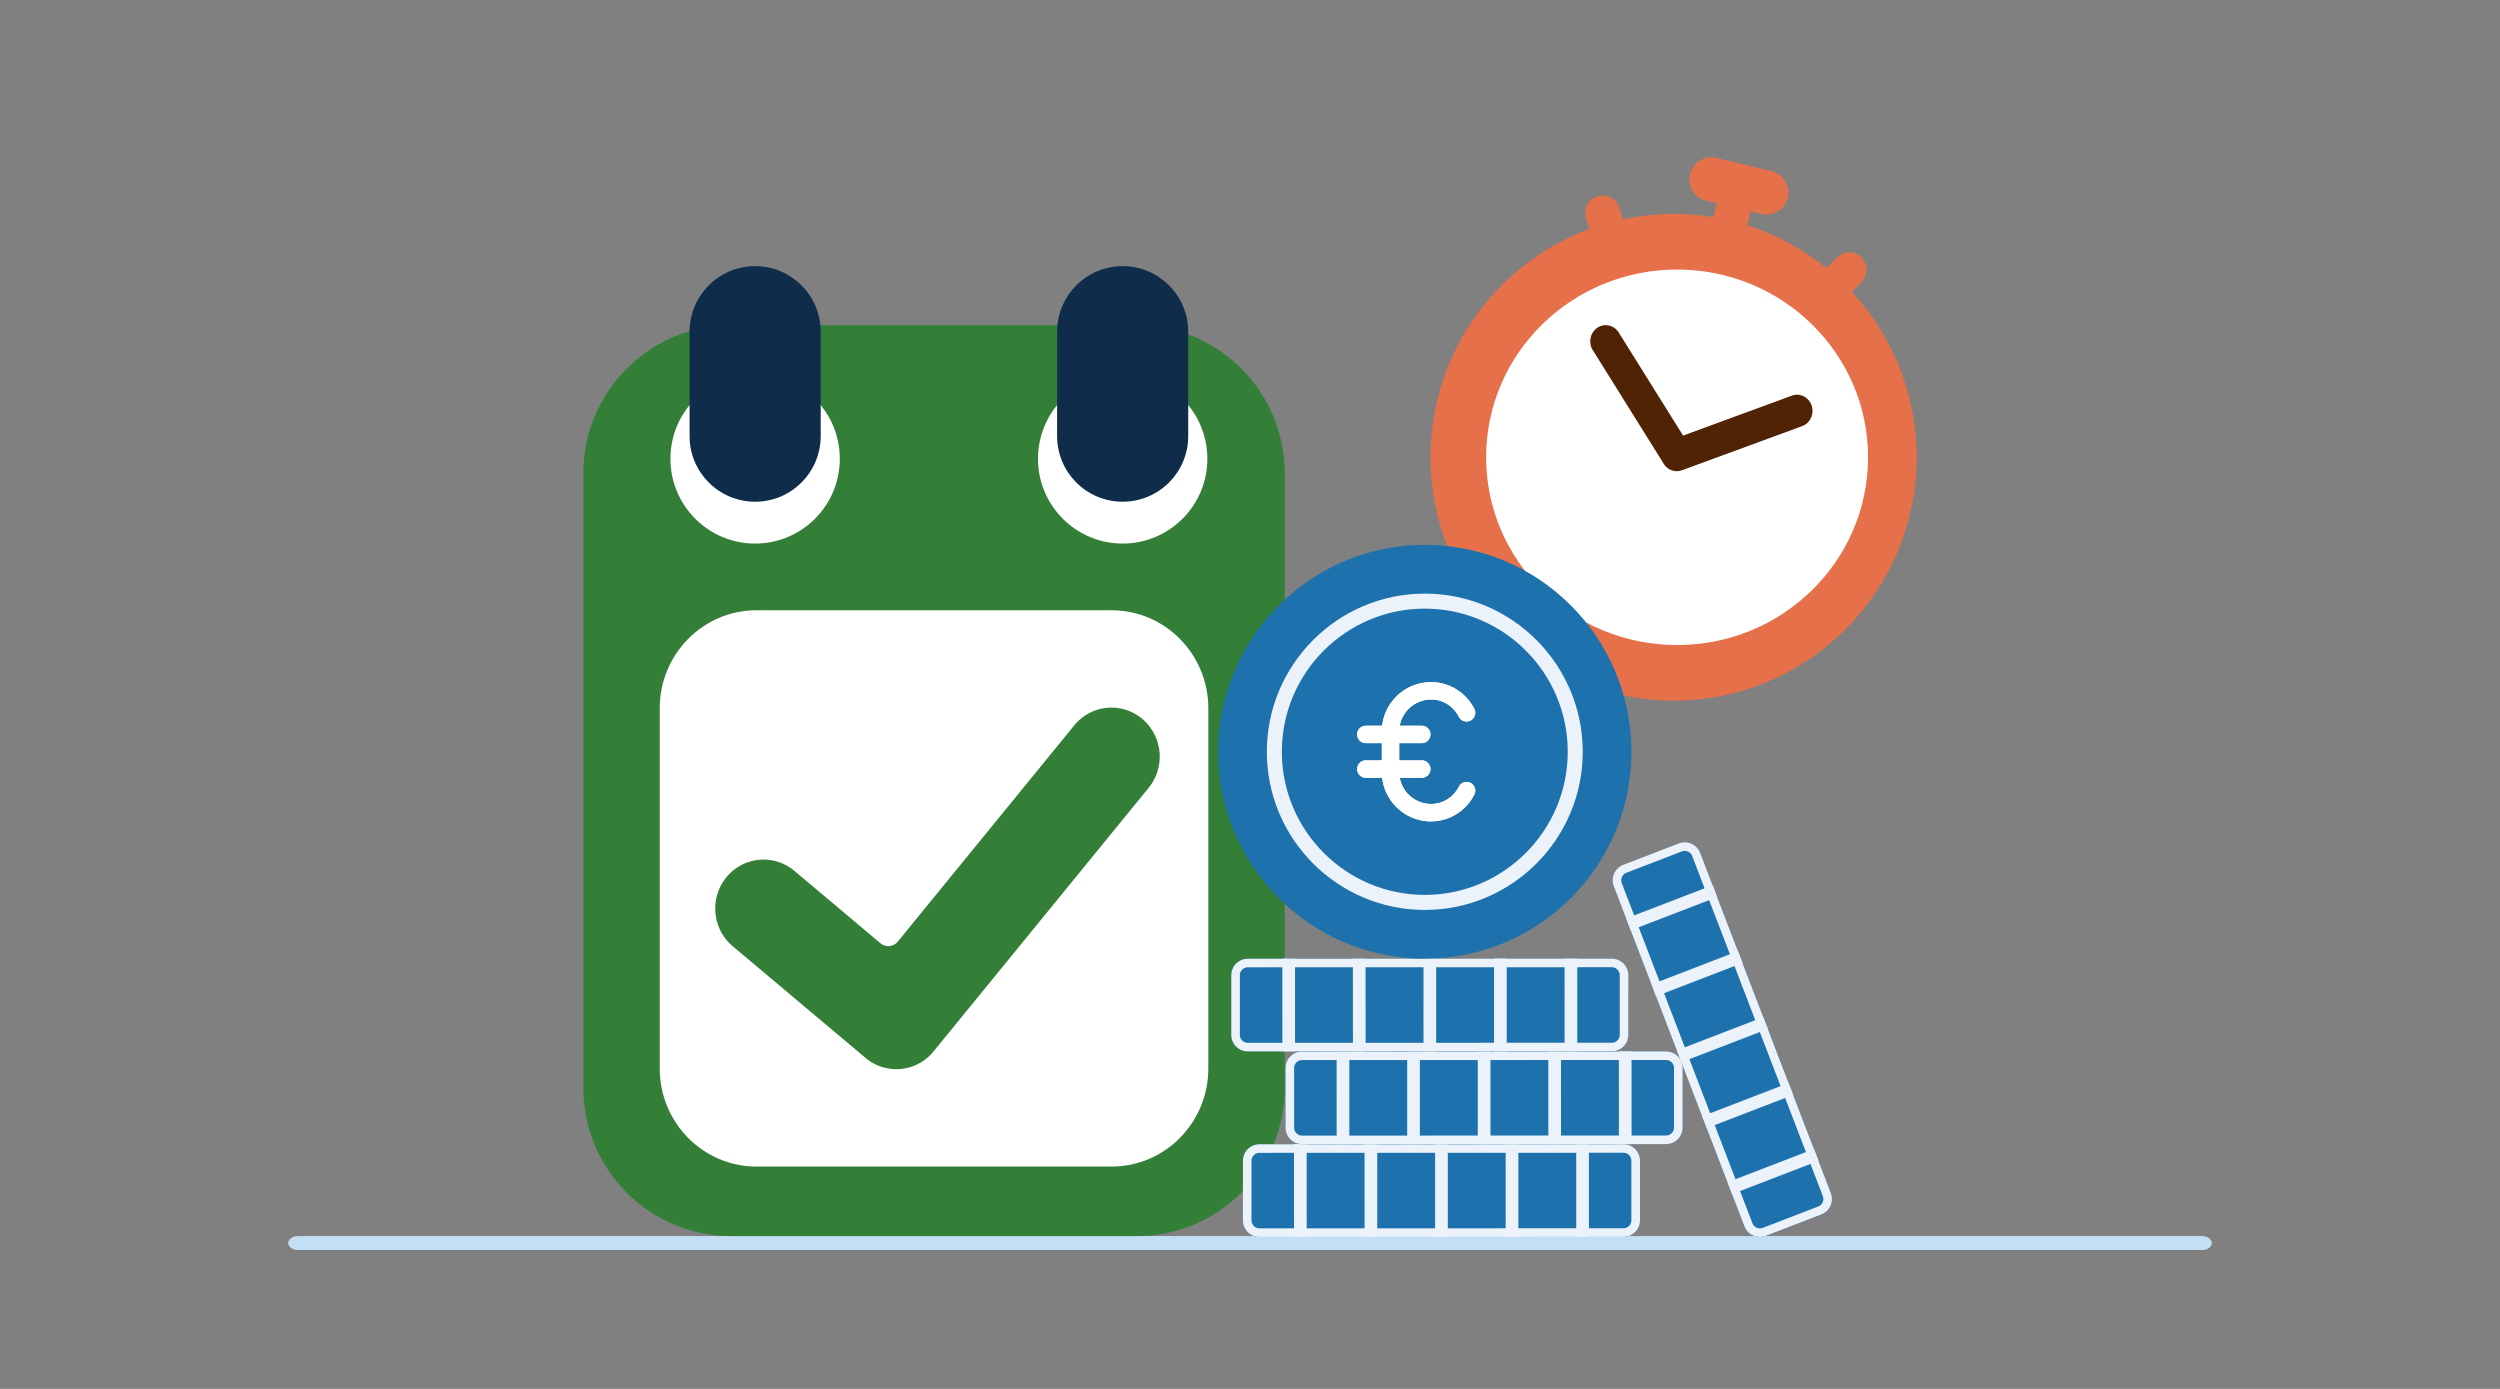 <svg width="360" height="200" fill="none" xmlns="http://www.w3.org/2000/svg"><rect width="100%" height="100%" fill="#808080" stroke="none"/><path d="M317.119 177.997H42.881c-.763 0-1.381.449-1.381 1.002 0 .553.618 1.001 1.38 1.001H317.12c.763 0 1.381-.448 1.381-1.001 0-.553-.618-1.002-1.381-1.002z" fill="#C3DFF4"/><path d="M241 100.897c19.33 0 35-15.691 35-35.046 0-19.355-15.67-35.046-35-35.046s-35 15.69-35 35.046c0 19.355 15.67 35.046 35 35.046z" fill="#E57049"/><path d="M241.5 92.886c15.188 0 27.5-12.104 27.5-27.035 0-14.931-12.312-27.036-27.5-27.036S214 50.92 214 65.851c0 14.931 12.312 27.035 27.5 27.035z" fill="#fff"/><path d="M241.453 67.85a2.2 2.2 0 0 1-1.867-1.055l-10.225-16.376c-.671-1.077-.38-2.517.653-3.217 1.033-.7 2.414-.396 3.085.681l9.267 14.843 15.663-5.754c1.161-.425 2.436.212 2.844 1.422.409 1.21-.202 2.54-1.363 2.966l-17.318 6.36a2.164 2.164 0 0 1-.739.133v-.003z" fill="#502305"/><path d="m252.651 28.141-4.88-1.17-1.604 6.715 4.88 1.17 1.604-6.715zM233.2 29.954a2.508 2.508 0 1 0-4.81 1.43l.534 1.802a2.509 2.509 0 1 0 4.811-1.43l-.535-1.802zM268.09 40.576a2.514 2.514 0 0 0-.095-3.552 2.507 2.507 0 0 0-3.547.096l-1.291 1.364a2.514 2.514 0 0 0 .095 3.551 2.507 2.507 0 0 0 3.547-.095l1.291-1.364z" fill="#E57049"/><path d="m255.111 24.642-7.949-1.905a3.162 3.162 0 0 0-3.811 2.343l-.001.003a3.166 3.166 0 0 0 2.339 3.817l7.949 1.904a3.162 3.162 0 0 0 3.811-2.342l.001-.004a3.166 3.166 0 0 0-2.339-3.816z" fill="#E57049"/><path d="M163.676 46.826h-58.352C93.547 46.826 84 56.386 84 68.177v88.469c0 11.792 9.547 21.351 21.324 21.351h58.352c11.777 0 21.324-9.559 21.324-21.351V68.177c0-11.792-9.547-21.351-21.324-21.351z" fill="#337F37"/><path d="M174 153.86v-51.856c0-7.8-6.236-14.124-13.929-14.124h-51.142C101.236 87.88 95 94.203 95 102.004v51.856c0 7.801 6.236 14.124 13.929 14.124h51.142c7.693 0 13.929-6.323 13.929-14.124z" fill="#fff"/><path d="M129.068 153.959a6.889 6.889 0 0 1-4.436-1.624l-19.117-16.075c-2.958-2.485-3.364-6.93-.914-9.93a6.888 6.888 0 0 1 9.79-.927l12.385 10.415a1.77 1.77 0 0 0 2.519-.241l25.398-31.124a6.882 6.882 0 0 1 9.787-.934c2.958 2.481 3.371 6.926.925 9.929l-30.976 37.96a6.925 6.925 0 0 1-5.357 2.558l-.004-.007z" fill="#337F37"/><path d="M161.665 78.273c6.735 0 12.195-5.466 12.195-12.21 0-6.744-5.46-12.21-12.195-12.21s-12.194 5.466-12.194 12.21c0 6.744 5.459 12.21 12.194 12.21z" fill="#fff"/><path d="M161.665 38.324h-.003c-5.214 0-9.44 4.232-9.44 9.452v15.02c0 5.22 4.226 9.452 9.44 9.452h.003c5.214 0 9.44-4.232 9.44-9.453V47.776c0-5.22-4.226-9.452-9.44-9.452z" fill="#0F2D4B"/><path d="M108.737 78.273c6.735 0 12.195-5.466 12.195-12.21 0-6.744-5.46-12.21-12.195-12.21-6.734 0-12.194 5.466-12.194 12.21 0 6.744 5.46 12.21 12.194 12.21z" fill="#fff"/><path d="M108.74 38.324h-.003c-5.214 0-9.44 4.232-9.44 9.452v15.02c0 5.22 4.226 9.452 9.44 9.452h.003c5.214 0 9.441-4.232 9.441-9.453V47.776c0-5.22-4.227-9.452-9.441-9.452z" fill="#0F2D4B"/><path d="m181.367 178.117 52.41-.009a2.384 2.384 0 0 0 2.382-2.386l-.002-8.577a2.384 2.384 0 0 0-2.383-2.386l-52.409.01a2.384 2.384 0 0 0-2.382 2.386l.001 8.577a2.384 2.384 0 0 0 2.383 2.385z" fill="#1D71AC"/><path d="M233.771 165.998c.636 0 1.148.517 1.148 1.149v8.574c0 .636-.512 1.15-1.148 1.15l-52.409.011a1.15 1.15 0 0 1-1.148-1.15v-8.574c0-.636.513-1.149 1.148-1.149l52.409-.011zm0-1.233-52.409.011a2.384 2.384 0 0 0-2.383 2.386v8.574a2.385 2.385 0 0 0 2.387 2.385l52.409-.01a2.384 2.384 0 0 0 2.382-2.386v-8.574a2.384 2.384 0 0 0-2.386-2.386z" fill="#EBF2FA"/><path d="M226.979 178.109h1.827l-.003-13.349h-1.826l.002 13.349zM216.82 178.108l1.826-.001-.002-13.349-1.826.001.002 13.349zM206.659 178.113h1.826l-.002-13.349h-1.827l.003 13.349zM196.498 178.115h1.826l-.002-13.349h-1.827l.003 13.349zM186.338 178.117l1.827-.001-.002-13.349-1.827.001.002 13.349z" fill="#EBF2FA"/><path d="m187.505 164.759 52.409-.01a2.383 2.383 0 0 0 2.382-2.386l-.001-8.577a2.384 2.384 0 0 0-2.383-2.386l-52.409.01a2.383 2.383 0 0 0-2.382 2.386l.001 8.577a2.384 2.384 0 0 0 2.383 2.386z" fill="#1D71AC"/><path d="M239.911 152.641a1.15 1.15 0 0 1 1.148 1.15v8.574c0 .636-.513 1.149-1.148 1.149l-52.409.011a1.149 1.149 0 0 1-1.148-1.149v-8.574c0-.636.512-1.15 1.148-1.15l52.409-.011zm0-1.236-52.409.011a2.384 2.384 0 0 0-2.383 2.386v8.574a2.385 2.385 0 0 0 2.386 2.385l52.41-.01a2.384 2.384 0 0 0 2.382-2.386v-8.574a2.385 2.385 0 0 0-2.386-2.386z" fill="#EBF2FA"/><path d="m233.121 164.751 1.826-.001-.002-13.349-1.827.001.003 13.349zM222.959 164.752h1.826l-.002-13.349h-1.827l.003 13.349zM212.801 164.754h1.827l-.002-13.349h-1.827l.002 13.349zM202.635 164.76l1.827-.001-.002-13.349-1.827.001.002 13.349zM192.477 164.758h1.827l-.003-13.349h-1.826l.002 13.349z" fill="#EBF2FA"/><path d="m179.694 151.401 52.409-.009a2.384 2.384 0 0 0 2.382-2.386l-.002-8.578a2.384 2.384 0 0 0-2.383-2.385l-52.409.009a2.384 2.384 0 0 0-2.382 2.386l.002 8.578a2.384 2.384 0 0 0 2.383 2.385z" fill="#1D71AC"/><path d="M232.096 139.281a1.15 1.15 0 0 1 1.148 1.15v8.574c0 .636-.512 1.149-1.148 1.149l-52.409.011a1.15 1.15 0 0 1-1.148-1.149v-8.574c0-.636.513-1.15 1.148-1.15l52.409-.011zm0-1.236-52.409.011a2.384 2.384 0 0 0-2.382 2.386v8.574a2.384 2.384 0 0 0 2.386 2.385l52.409-.01a2.384 2.384 0 0 0 2.383-2.386v-8.574a2.385 2.385 0 0 0-2.387-2.386z" fill="#EBF2FA"/><path d="M225.301 151.393h1.827l-.002-13.349h-1.827l.002 13.349zM215.144 151.391h1.827l-.003-13.349h-1.826l.002 13.349zM204.985 151.397l1.827-.001-.003-13.349-1.826.001.002 13.349zM194.82 151.395h1.826l-.002-13.349h-1.826l.002 13.349zM184.661 151.397l1.826-.001-.002-13.349-1.827.001.003 13.349z" fill="#EBF2FA"/><path d="m232.391 127.616 18.816 48.979a2.382 2.382 0 0 0 3.079 1.37l7.995-3.08a2.386 2.386 0 0 0 1.369-3.083l-18.816-48.979a2.381 2.381 0 0 0-3.079-1.37l-7.995 3.079a2.387 2.387 0 0 0-1.369 3.084z" fill="#1D71AC"/><path d="M262.491 172.244a1.155 1.155 0 0 1-.66 1.489l-7.993 3.08a1.153 1.153 0 0 1-1.487-.662l-18.815-48.978a1.156 1.156 0 0 1 .66-1.49l7.993-3.079a1.152 1.152 0 0 1 1.487.661l18.815 48.979zm1.148-.445-18.815-48.978a2.382 2.382 0 0 0-3.079-1.37l-7.993 3.079a2.389 2.389 0 0 0-1.368 3.084l18.815 48.978a2.383 2.383 0 0 0 3.08 1.37l7.992-3.079a2.389 2.389 0 0 0 1.368-3.084z" fill="#EBF2FA"/><path d="m248.767 170.245.656 1.707 12.443-4.793-.656-1.707-12.443 4.793zM245.121 160.745l.655 1.707 12.443-4.793-.656-1.707-12.442 4.793zM241.471 151.252l.656 1.707 12.443-4.793-.656-1.707-12.443 4.793zM237.825 141.752l.655 1.707 12.443-4.793-.656-1.707-12.442 4.793zM234.175 132.258l.656 1.708 12.443-4.793-.656-1.707-12.443 4.792z" fill="#EBF2FA"/><path d="M205.169 138.046c16.432 0 29.753-13.339 29.753-29.792 0-16.454-13.321-29.793-29.753-29.793-16.432 0-29.753 13.339-29.753 29.793 0 16.453 13.321 29.792 29.753 29.792z" fill="#1D71AC"/><path d="M205.169 131.03c-12.541 0-22.746-10.215-22.746-22.773 0-12.557 10.205-22.776 22.746-22.776 12.541 0 22.746 10.215 22.746 22.776 0 12.558-10.205 22.773-22.746 22.773zm0-43.387c-11.35 0-20.584 9.246-20.584 20.611 0 11.364 9.234 20.61 20.584 20.61s20.584-9.246 20.584-20.61c0-11.365-9.234-20.611-20.584-20.611z" fill="#EBF2FA"/><path d="M206.077 118.281c-3.91 0-7.094-3.185-7.094-7.103v-5.849c0-3.914 3.181-7.102 7.094-7.102 2.614 0 5 1.474 6.223 3.846a1.25 1.25 0 1 1-2.223 1.149c-.805-1.558-2.3-2.49-4-2.49a4.595 4.595 0 0 0-4.588 4.594v5.848a4.596 4.596 0 0 0 4.588 4.595c1.7 0 3.195-.933 4-2.491a1.251 1.251 0 1 1 2.223 1.15c-1.223 2.371-3.609 3.846-6.223 3.846v.007z" fill="#fff"/><path d="M204.766 112.002h-8.083a1.254 1.254 0 0 1 0-2.509h8.083a1.255 1.255 0 0 1 0 2.509zM204.766 107.014h-8.083a1.254 1.254 0 0 1 0-2.509h8.083a1.255 1.255 0 0 1 0 2.509z" fill="#fff"/><path d="M206.077 118.281c-3.91 0-7.094-3.185-7.094-7.103v-5.849c0-3.914 3.181-7.102 7.094-7.102 2.614 0 5 1.474 6.223 3.846a1.25 1.25 0 1 1-2.223 1.149c-.805-1.558-2.3-2.49-4-2.49a4.595 4.595 0 0 0-4.588 4.594v5.848a4.596 4.596 0 0 0 4.588 4.595c1.7 0 3.195-.933 4-2.491a1.251 1.251 0 1 1 2.223 1.15c-1.223 2.371-3.609 3.846-6.223 3.846v.007z" fill="#fff"/><path d="M204.766 112.002h-8.083a1.254 1.254 0 0 1 0-2.509h8.083a1.255 1.255 0 0 1 0 2.509zM204.766 107.014h-8.083a1.254 1.254 0 0 1 0-2.509h8.083a1.255 1.255 0 0 1 0 2.509z" fill="#fff"/></svg>